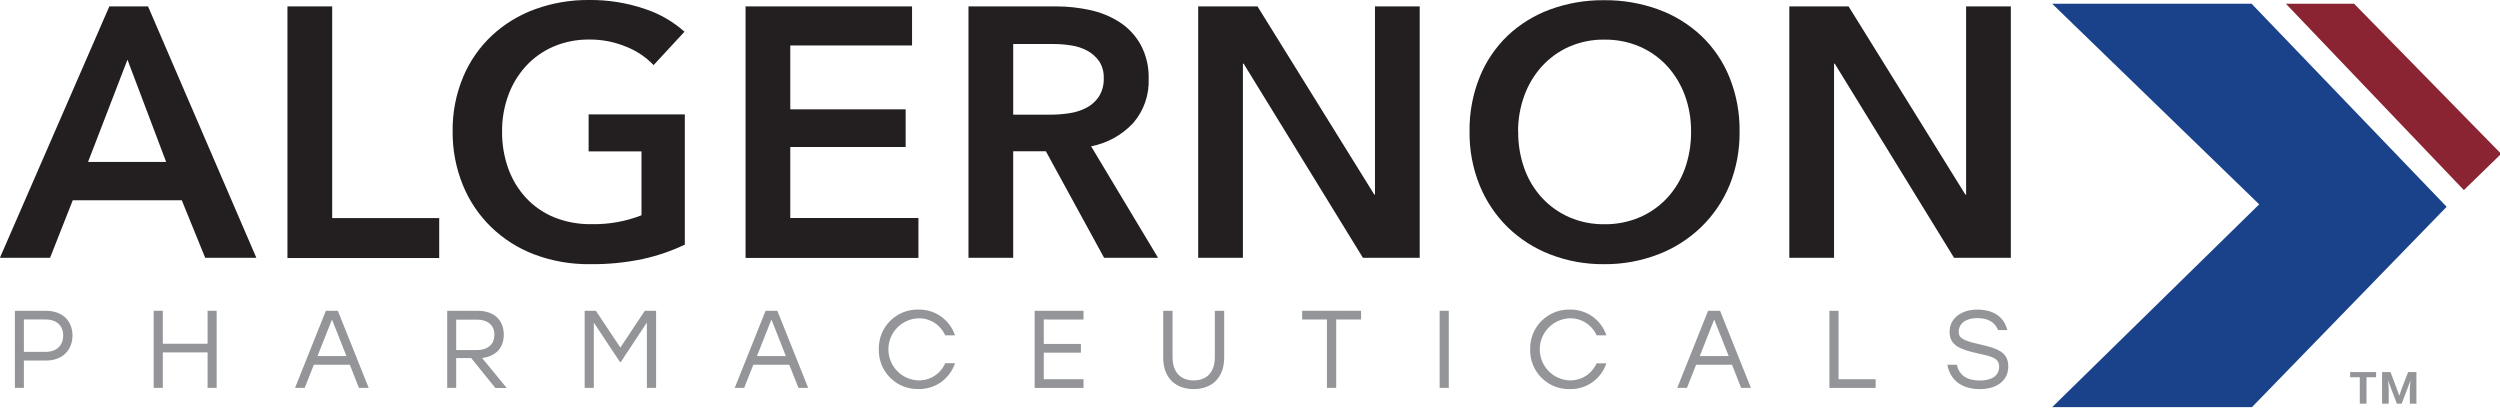 <svg fill="none" height="153" viewBox="0 0 921 153" width="921" xmlns="http://www.w3.org/2000/svg" xmlns:xlink="http://www.w3.org/1999/xlink"><clipPath id="a"><path d="m0 0h921v153h-921z"/></clipPath><clipPath id="b"><path d="m0 0h921.429v150h-921.429z"/></clipPath><g clip-path="url(#a)"><g clip-path="url(#b)"><path d="m40.282 2.355h14.256l39.9 92.613h-18.846l-8.621-21.189h-40.164l-8.357 21.189h-18.479zm20.921 57.298-14.242-37.669-14.521 37.669z" fill="#231f20"/><path d="m105.899 2.355h16.477v77.987h39.429v14.715h-55.906z" fill="#231f20"/><path d="m252.286 90.124c-4.946 2.348-10.144 4.126-15.492 5.297-6.384 1.343-12.897 1.979-19.42 1.898-7.031.092-14.016-1.13-20.597-3.605-5.909-2.248-11.299-5.672-15.845-10.065-4.494-4.373-8.035-9.629-10.402-15.435-2.556-6.267-3.841-12.979-3.781-19.747-.105-6.91 1.218-13.768 3.884-20.144 2.416-5.772 6.026-10.967 10.593-15.244 4.596-4.258 9.999-7.55 15.889-9.682 6.369-2.312 13.101-3.464 19.876-3.399 6.914-.077 13.792 1.007 20.347 3.208 5.477 1.768 10.527 4.654 14.83 8.476l-11.387 12.301c-2.776-2.906-6.142-5.184-9.872-6.68-4.363-1.851-9.061-2.783-13.8-2.737-4.547-.062-9.056.825-13.241 2.604-3.847 1.66-7.301 4.112-10.137 7.195-2.835 3.12-5.034 6.764-6.473 10.727-1.56 4.275-2.338 8.796-2.295 13.346-.055 4.657.722 9.286 2.295 13.67 1.435 4 3.656 7.672 6.532 10.8 2.886 3.081 6.397 5.51 10.299 7.122 4.378 1.764 9.066 2.63 13.785 2.546 6.305.138 12.575-.972 18.449-3.267v-23.543h-19.479v-13.611h35.442z" fill="#231f20"/><path d="m274.663 2.355h61.336v14.391h-44.858v23.543h42.504v13.861h-42.504v26.163h47.212v14.714h-63.69z" fill="#231f20"/><path d="m356.787 2.356h32.176c4.269-.01 8.527.449 12.696 1.368 3.884.829 7.583 2.36 10.917 4.517 3.178 2.088 5.803 4.916 7.65 8.24 2.041 3.82 3.055 8.104 2.943 12.434.262 5.995-1.775 11.863-5.694 16.407-4.132 4.427-9.561 7.43-15.507 8.579l24.658 41.068h-19.876l-21.451-39.244h-12.034v39.244h-16.478zm29.954 39.891c2.364.004 4.724-.168 7.062-.515 2.208-.302 4.351-.968 6.341-1.972 1.878-.951 3.479-2.37 4.649-4.12 1.292-2.047 1.928-4.439 1.824-6.857.096-2.2-.495-4.375-1.692-6.224-1.125-1.602-2.605-2.921-4.325-3.855-1.835-.986-3.825-1.648-5.885-1.957-2.14-.346-4.305-.523-6.473-.53h-14.977v26.03z" fill="#231f20"/><path d="m441.412 2.355h21.847l43.034 69.335h.25v-69.335h16.477v92.613h-20.92l-43.946-71.513h-.265v71.513h-16.477z" fill="#231f20"/><path d="m541.381 48.47c-.103-6.871 1.163-13.694 3.723-20.071 2.318-5.751 5.828-10.947 10.298-15.244 4.515-4.261 9.851-7.556 15.683-9.682 6.348-2.316 13.061-3.467 19.818-3.399 6.819-.073 13.596 1.078 20.008 3.399 5.868 2.126 11.243 5.42 15.801 9.682 4.514 4.282 8.06 9.48 10.402 15.244 2.57 6.375 3.845 13.198 3.752 20.071.088 6.789-1.177 13.527-3.723 19.82-2.39 5.78-5.94 11.009-10.431 15.362-4.548 4.383-9.932 7.806-15.83 10.065-6.382 2.454-13.171 3.677-20.009 3.605-6.774.067-13.5-1.157-19.817-3.605-5.853-2.263-11.188-5.687-15.683-10.065-4.446-4.392-7.95-9.644-10.299-15.436-2.525-6.273-3.781-12.985-3.693-19.747zm17.92 0c-.055 4.657.723 9.286 2.295 13.67 1.429 4.003 3.651 7.676 6.532 10.8 2.834 3.042 6.265 5.466 10.078 7.122 4.066 1.741 8.451 2.608 12.873 2.546 4.446.058 8.855-.809 12.947-2.546 3.839-1.64 7.292-4.066 10.137-7.122 2.881-3.127 5.107-6.8 6.547-10.8 1.56-4.386 2.332-9.014 2.28-13.67.039-4.549-.733-9.068-2.28-13.346-1.452-3.957-3.649-7.598-6.474-10.727-2.825-3.069-6.257-5.519-10.077-7.195-4.129-1.778-8.585-2.665-13.08-2.604-4.471-.067-8.905.821-13.005 2.604-3.794 1.685-7.2 4.134-10.005 7.195-2.835 3.12-5.034 6.764-6.473 10.727-1.575 4.272-2.368 8.793-2.339 13.346z" fill="#231f20"/><path d="m659.183 2.355h21.833l43.033 69.335h.265v-69.335h16.478v92.613h-20.921l-43.946-71.513h-.265v71.513h-16.477z" fill="#231f20"/><g fill="#939598"><path d="m26.703 123.586c0 5.238-3.531 9.24-9.813 9.24h-8.092v10.065h-3.31v-28.399h11.402c6.282 0 9.813 3.855 9.813 9.094zm-3.413 0c0-3.252-2.03-5.886-6.532-5.886h-7.959v11.933h7.901c4.561 0 6.591-2.766 6.591-6.003z"/><path d="m79.814 114.492v28.399h-3.34v-13.066h-16.492v13.066h-3.369v-28.399h3.369v12.14h16.492v-12.14z"/><path d="m128.865 134.372h-13.241l-3.369 8.519h-3.561l11.358-28.399h4.414l11.358 28.399h-3.59zm-1.251-3.208-5.311-13.464-5.326 13.464z"/><path d="m173.575 131.9h-5.517v10.991h-3.31v-28.399h11.226c6.296 0 9.621 3.649 9.621 8.829 0 4.709-2.839 7.946-7.988 8.564l9.077 11.065h-4.178zm-5.517-2.943h7.548c4.502 0 6.532-2.428 6.532-5.636s-2.06-5.562-6.532-5.562h-7.548z"/><path d="m241.708 114.492v28.399h-3.399v-24.058l-9.607 14.523h-.323l-9.622-14.523v24.058h-3.369v-28.399h4.134l9.018 13.552 9.004-13.552z"/><path d="m290.758 134.372h-13.241l-3.369 8.519h-3.472l11.358-28.399h4.34l11.358 28.399h-3.575zm-1.25-3.208-5.311-13.464-5.326 13.464z"/><path d="m323.758 128.692c-.054-1.933.285-3.858.999-5.656s1.786-3.432 3.152-4.802c1.365-1.37 2.995-2.447 4.791-3.167 1.796-.719 3.719-1.064 5.653-1.016 2.966-.069 5.876.816 8.302 2.524 2.426 1.709 4.239 4.151 5.174 6.967h-3.619c-.841-1.908-2.23-3.524-3.99-4.642-1.76-1.119-3.812-1.69-5.897-1.641-2.962.106-5.768 1.358-7.827 3.492-2.058 2.134-3.209 4.984-3.209 7.949s1.151 5.814 3.209 7.948c2.059 2.134 4.865 3.386 7.827 3.492 2.09.048 4.147-.529 5.908-1.656s3.146-2.753 3.979-4.671h3.619c-.932 2.819-2.745 5.264-5.171 6.976-2.426 1.711-5.337 2.598-8.305 2.53-1.932.046-3.853-.301-5.647-1.02-1.794-.718-3.422-1.795-4.787-3.163s-2.438-2.999-3.153-4.794c-.715-1.796-1.058-3.718-1.008-5.65z"/><path d="m384.535 117.703v9.005h13.667v3.208h-13.667v9.785h14.638v3.208h-18.007v-28.399h18.007v3.208z"/><path d="m450.989 114.492v17.202c0 7.828-4.869 11.653-11.24 11.653-6.37 0-11.225-3.825-11.225-11.653v-17.202h3.443v17.04c0 6.003 3.325 8.608 7.782 8.608 4.458 0 7.798-2.605 7.798-8.608v-17.04z"/><path d="m501.423 117.7h-9.166v25.191h-3.413v-25.191h-9.122v-3.208h21.701z"/><path d="m530.363 114.492h3.369v28.399h-3.369z"/><path d="m563.715 128.692c-.052-1.934.289-3.859 1.005-5.657.715-1.798 1.789-3.432 3.155-4.802 1.367-1.37 2.998-2.447 4.795-3.166 1.796-.719 3.72-1.064 5.654-1.016 2.965-.07 5.874.814 8.298 2.523s4.234 4.152 5.164 6.968h-3.604c-.846-1.908-2.237-3.523-3.999-4.642-1.762-1.118-3.816-1.689-5.903-1.641-2.962.106-5.768 1.358-7.827 3.492-2.058 2.134-3.208 4.984-3.208 7.949s1.15 5.814 3.208 7.948c2.059 2.134 4.865 3.386 7.827 3.492 2.089.049 4.145-.523 5.907-1.645 1.763-1.121 3.153-2.74 3.995-4.653h3.604c-.929 2.818-2.739 5.263-5.163 6.975-2.423 1.711-5.333 2.598-8.299 2.531-1.935.047-3.859-.301-5.655-1.022-1.797-.72-3.428-1.799-4.794-3.17-1.367-1.37-2.44-3.005-3.155-4.804-.716-1.799-1.057-3.725-1.005-5.66z"/><path d="m638.086 134.372h-13.241l-3.37 8.519h-3.575l11.358-28.399h4.414l11.358 28.399h-3.605zm-1.251-3.208-5.326-13.464-5.311 13.464z"/><path d="m690.991 139.701v3.208h-17.037v-28.399h3.369v25.191z"/><path d="m739.849 134.992c0 5.797-5.031 8.357-10.387 8.357-7.547 0-11.151-3.987-12.049-8.975h3.457c.927 3.781 3.605 5.812 8.548 5.812 4.414 0 7.062-1.84 7.062-5.077s-2.633-3.781-8.15-4.988c-6.003-1.339-10.108-2.81-10.108-7.828 0-5.327 4.708-8.24 10.181-8.24 6.665 0 10.063 3.281 11.078 7.548h-3.398c-1.059-2.722-3.502-4.414-7.636-4.414s-6.856 1.913-6.856 5.076c0 2.355 1.795 3.238 7.504 4.533 6.738 1.53 10.754 2.839 10.754 8.196z"/></g><path d="m901.347 76.177-71.855-74.794h-73.473l76.268 73.896-76.268 74.721h73.591z" fill="#1a428a"/><path d="m842.13 1.383h25.128l54.171 55.297-13.741 13.346z" fill="#8a2432"/><path d="m875.35 138.981h-3.531v9.741h-2.472v-9.741h-3.56v-1.913h9.563zm14.859-1.913v11.654h-2.427v-5.577l.25-3.075-.309.957-2.942 7.695h-1.766l-2.942-7.695-.324-.957.25 3.075v5.577h-2.442v-11.654h3.104l2.398 6.357.809 2.266h.074l.765-2.266 2.442-6.357z" fill="#939598"/></g></g></svg>